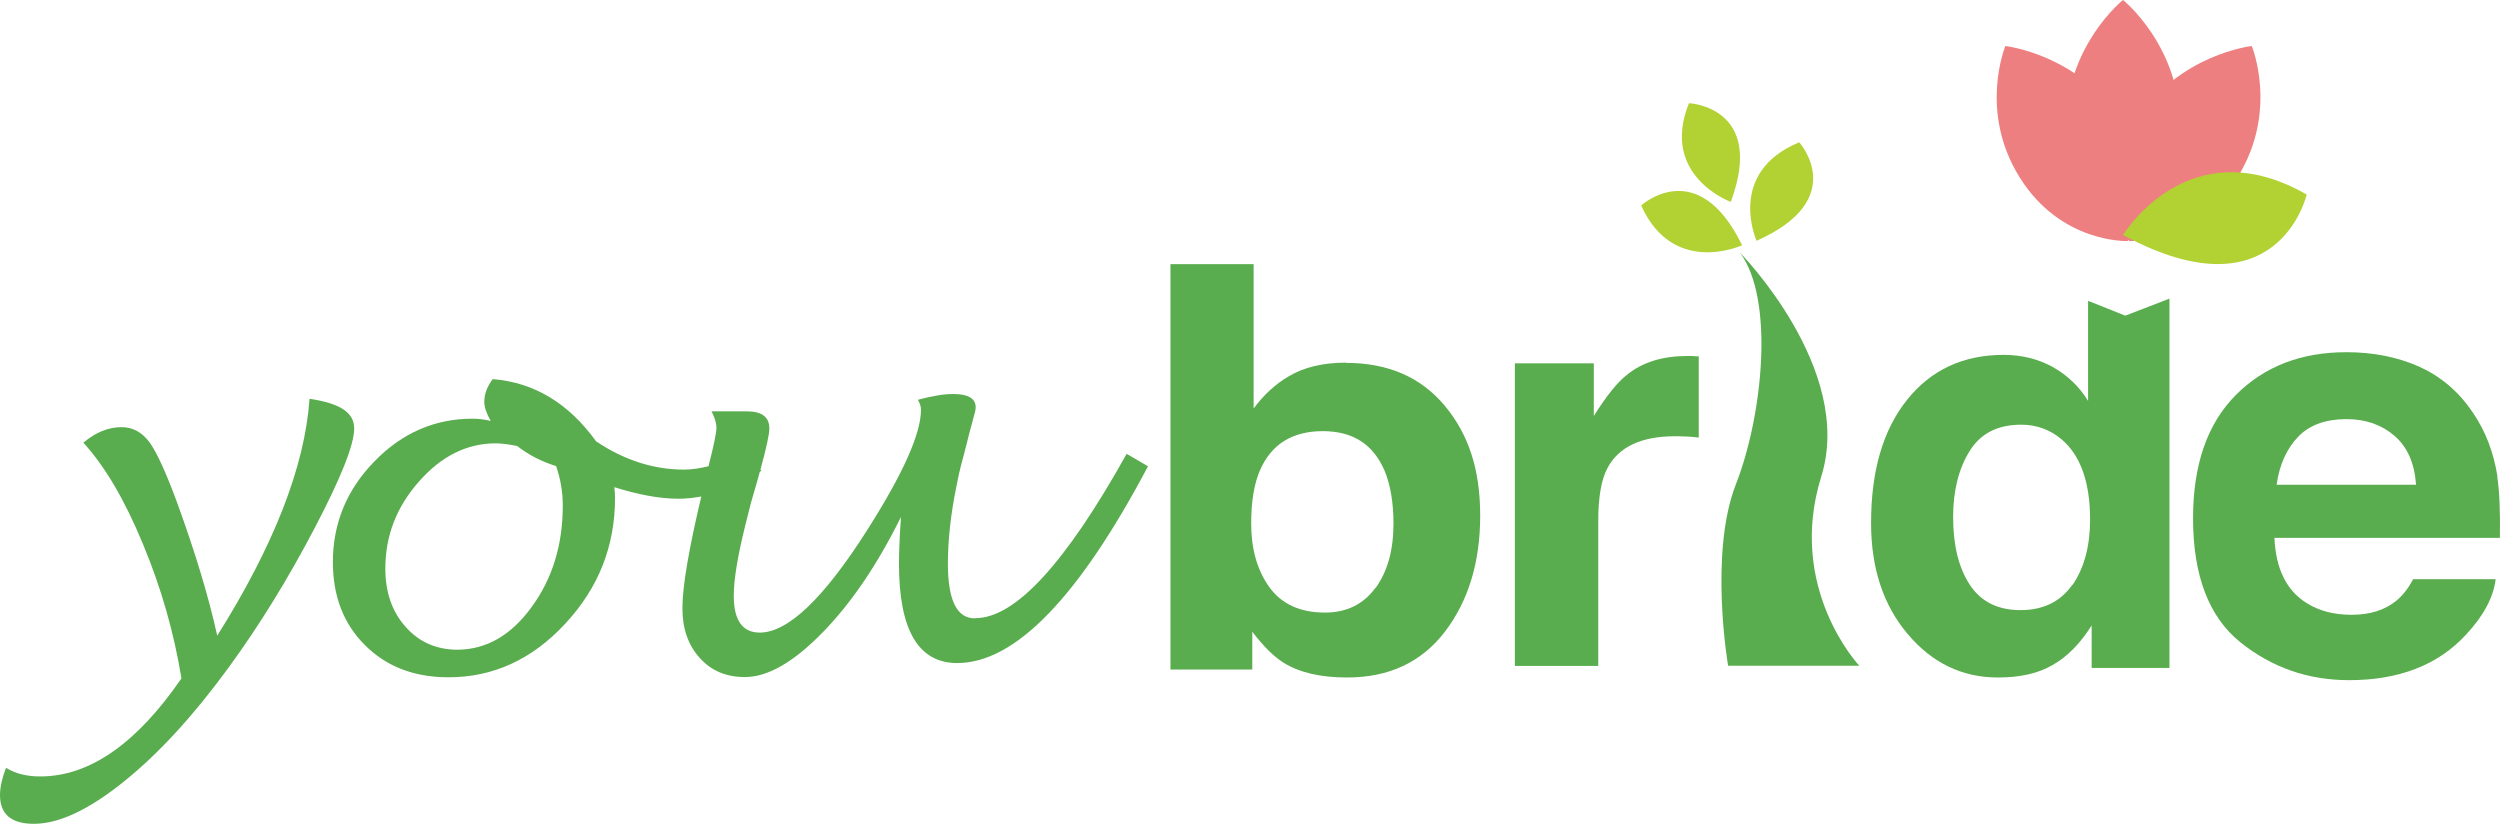 <svg width="140" height="47" viewBox="0 0 140 47" fill="none" xmlns="http://www.w3.org/2000/svg">
<path fill-rule="evenodd" clip-rule="evenodd" d="M29.772 33.993C28.614 35.587 27.232 36.371 25.626 36.384C24.431 36.384 23.459 35.948 22.712 35.101C21.953 34.254 21.579 33.159 21.579 31.839C21.579 30.008 22.202 28.39 23.459 26.97C24.705 25.551 26.137 24.828 27.755 24.828C28.079 24.828 28.477 24.878 28.963 24.978C29.623 25.488 30.358 25.862 31.142 26.099C31.391 26.821 31.516 27.555 31.516 28.315C31.516 30.519 30.93 32.412 29.772 33.993ZM54.589 34.628C53.58 34.628 53.082 33.607 53.082 31.565C53.082 30.233 53.244 28.788 53.555 27.257L53.692 26.584C53.754 26.31 53.841 25.949 53.966 25.501C54.14 24.853 54.227 24.48 54.252 24.368C54.402 23.832 54.489 23.484 54.526 23.347C54.601 23.11 54.638 22.936 54.638 22.811C54.638 22.313 54.215 22.064 53.381 22.064C52.845 22.064 52.185 22.176 51.401 22.388C51.513 22.575 51.575 22.762 51.575 22.948C51.575 24.281 50.579 26.509 48.587 29.647C46.146 33.495 44.129 35.425 42.548 35.425C41.577 35.425 41.091 34.74 41.091 33.358C41.091 32.461 41.303 31.166 41.726 29.46L41.938 28.614C41.987 28.402 42.087 28.004 42.261 27.443C42.373 27.07 42.461 26.746 42.548 26.422C42.573 26.397 42.598 26.397 42.635 26.372L42.585 26.298C42.921 25.078 43.083 24.305 43.083 23.994C43.083 23.347 42.66 23.035 41.813 23.035H39.846C40.02 23.372 40.12 23.683 40.12 23.957C40.12 24.231 39.983 24.903 39.709 25.974C39.709 26.024 39.684 26.061 39.671 26.111C39.198 26.223 38.75 26.298 38.314 26.298C36.608 26.298 34.965 25.775 33.383 24.716C31.839 22.575 29.909 21.417 27.593 21.23C27.282 21.641 27.12 22.064 27.12 22.512C27.12 22.799 27.245 23.16 27.481 23.571C27.12 23.484 26.771 23.446 26.46 23.446C24.356 23.446 22.513 24.243 20.969 25.837C19.413 27.431 18.641 29.311 18.641 31.478C18.641 33.383 19.238 34.939 20.446 36.135C21.642 37.33 23.198 37.928 25.116 37.928C27.618 37.928 29.797 36.931 31.653 34.927C33.52 32.922 34.442 30.581 34.442 27.879C34.442 27.705 34.429 27.506 34.404 27.282C35.749 27.705 36.944 27.929 38.003 27.929C38.426 27.929 38.85 27.879 39.273 27.804C38.576 30.743 38.215 32.835 38.215 34.055C38.215 35.201 38.538 36.135 39.186 36.844C39.833 37.566 40.668 37.915 41.714 37.915C42.996 37.915 44.44 37.081 46.059 35.425C47.678 33.769 49.135 31.615 50.455 28.95C50.38 30.008 50.343 30.88 50.343 31.577C50.343 35.275 51.426 37.131 53.605 37.131C56.842 37.131 60.403 33.458 64.288 26.111L63.093 25.414C59.669 31.552 56.855 34.615 54.626 34.615" fill="#59AD4E"/>
<path fill-rule="evenodd" clip-rule="evenodd" d="M17.333 22.338C17.071 26.124 15.34 30.544 12.165 35.599C11.68 33.395 10.932 30.942 9.949 28.228C9.314 26.497 8.791 25.352 8.38 24.779C7.957 24.206 7.434 23.92 6.811 23.92C6.076 23.92 5.354 24.206 4.669 24.791C5.865 26.099 6.985 27.991 8.006 30.469C9.04 32.947 9.75 35.462 10.161 37.99C7.645 41.651 5.006 43.481 2.254 43.481C1.494 43.481 0.847 43.319 0.336 42.996C0.112 43.581 0 44.091 0 44.527C0 45.598 0.635 46.133 1.893 46.133C3.3 46.133 4.968 45.349 6.923 43.78C8.878 42.211 10.833 40.082 12.813 37.367C14.531 35.014 16.125 32.424 17.607 29.598C19.088 26.771 19.835 24.903 19.835 23.994C19.835 23.085 19.014 22.587 17.37 22.338" fill="#59AD4E"/>
<path fill-rule="evenodd" clip-rule="evenodd" d="M77.014 32.934C76.341 33.843 75.408 34.304 74.2 34.304C72.805 34.304 71.772 33.831 71.087 32.885C70.402 31.938 70.066 30.743 70.066 29.311C70.066 28.091 70.228 27.095 70.564 26.323C71.199 24.878 72.369 24.144 74.075 24.144C75.781 24.144 76.902 24.891 77.537 26.36C77.861 27.145 78.035 28.128 78.035 29.323C78.035 30.818 77.699 32.013 77.026 32.934M75.383 20.308C74.075 20.308 73.004 20.57 72.158 21.081C71.448 21.491 70.788 22.089 70.203 22.874V14.793H65.546V37.492H70.128V35.375C70.751 36.197 71.336 36.77 71.871 37.106C72.768 37.666 73.951 37.94 75.433 37.94C77.786 37.94 79.616 37.081 80.924 35.363C82.231 33.644 82.891 31.478 82.891 28.875C82.891 26.273 82.231 24.305 80.899 22.712C79.566 21.118 77.724 20.321 75.37 20.321" fill="#59AD4E"/>
<path fill-rule="evenodd" clip-rule="evenodd" d="M116.049 32.748C115.389 33.694 114.418 34.167 113.148 34.167C111.878 34.167 110.931 33.694 110.309 32.748C109.686 31.802 109.375 30.532 109.375 28.95C109.375 27.481 109.686 26.248 110.296 25.265C110.906 24.268 111.878 23.783 113.185 23.783C114.044 23.783 114.804 24.057 115.451 24.605C116.51 25.501 117.045 27.008 117.045 29.1C117.045 30.594 116.709 31.814 116.061 32.76M119.025 17.681L116.933 16.847V22.45C116.435 21.641 115.775 21.018 114.966 20.558C114.156 20.11 113.235 19.873 112.201 19.873C109.948 19.873 108.142 20.707 106.797 22.388C105.453 24.069 104.78 26.36 104.78 29.286C104.78 31.826 105.465 33.894 106.835 35.512C108.204 37.131 109.885 37.94 111.89 37.94C113.11 37.94 114.131 37.716 114.941 37.243C115.763 36.782 116.485 36.048 117.132 35.027V37.405H121.49V16.723L119.037 17.669L119.025 17.681Z" fill="#59AD4E"/>
<path fill-rule="evenodd" clip-rule="evenodd" d="M127.492 27.132C127.654 25.999 128.065 25.115 128.7 24.455C129.335 23.795 130.244 23.471 131.402 23.471C132.473 23.471 133.37 23.782 134.092 24.405C134.814 25.028 135.212 25.936 135.3 27.144H127.492V27.132ZM139.857 26.684C139.645 25.326 139.184 24.131 138.475 23.098C137.69 21.927 136.682 21.08 135.474 20.532C134.266 19.997 132.909 19.723 131.402 19.723C128.862 19.723 126.795 20.52 125.201 22.126C123.607 23.733 122.811 26.024 122.811 29.024C122.811 32.225 123.695 34.541 125.45 35.96C127.218 37.38 129.248 38.089 131.552 38.089C134.341 38.089 136.52 37.243 138.076 35.562C139.072 34.503 139.633 33.457 139.757 32.436H135.138C134.864 32.947 134.552 33.345 134.204 33.632C133.556 34.167 132.722 34.428 131.689 34.428C130.717 34.428 129.883 34.217 129.186 33.781C128.053 33.084 127.443 31.863 127.368 30.12H139.994C140.019 28.626 139.969 27.48 139.844 26.684" fill="#59AD4E"/>
<path fill-rule="evenodd" clip-rule="evenodd" d="M94.496 19.935C93.113 19.935 91.98 20.283 91.121 20.98C90.586 21.391 89.963 22.163 89.253 23.297V20.346H84.833V37.292H89.502V29.186C89.502 27.829 89.677 26.82 90.038 26.173C90.673 25.015 91.93 24.43 93.798 24.43C93.935 24.43 94.122 24.43 94.346 24.442C94.57 24.442 94.832 24.467 95.13 24.504V19.959C94.919 19.959 94.794 19.935 94.732 19.935C94.67 19.935 94.595 19.935 94.508 19.935" fill="#59AD4E"/>
<path fill-rule="evenodd" clip-rule="evenodd" d="M104.108 37.28H96.774C96.774 37.28 95.691 31.005 97.21 27.12C98.729 23.235 99.376 16.735 97.434 14.145C97.434 14.145 103.871 20.67 101.991 26.684C100.036 32.959 104.12 37.28 104.12 37.28" fill="#59AD4E"/>
<path fill-rule="evenodd" clip-rule="evenodd" d="M100.758 7.969C96.649 9.663 98.368 13.485 98.368 13.485C103.622 11.145 100.758 7.969 100.758 7.969ZM94.582 5.778C92.939 9.85 96.923 11.306 96.923 11.306C98.903 5.977 94.582 5.778 94.582 5.778ZM97.558 13.734C97.558 13.734 93.711 15.515 91.905 11.506C91.905 11.506 95.068 8.617 97.558 13.734Z" fill="#B2D133"/>
<path fill-rule="evenodd" clip-rule="evenodd" d="M119.673 6.748C119.486 7.035 119.349 7.321 119.212 7.595C119.087 7.321 118.938 7.035 118.751 6.748C116.423 3.038 112.301 2.577 112.301 2.577C112.301 2.577 110.782 6.238 113.111 9.949C115.439 13.659 119.162 13.497 119.162 13.497C119.162 13.497 119.175 13.472 119.2 13.422C119.224 13.46 119.237 13.497 119.237 13.497C119.237 13.497 122.96 13.659 125.288 9.949C127.617 6.238 126.098 2.577 126.098 2.577C126.098 2.577 121.989 3.038 119.66 6.748" fill="#EE7F80"/>
<path fill-rule="evenodd" clip-rule="evenodd" d="M118.888 0C118.888 0 115.676 2.553 115.676 7.135C115.676 11.717 118.888 13.498 118.888 13.498C118.888 13.498 122.101 11.717 122.101 7.135C122.101 2.553 118.888 0 118.888 0Z" fill="#EE7F80"/>
<path fill-rule="evenodd" clip-rule="evenodd" d="M129.174 10.895C122.562 7.097 118.889 13.161 118.889 13.161C127.58 17.855 129.174 10.895 129.174 10.895Z" fill="#B2D133"/>
</svg>
